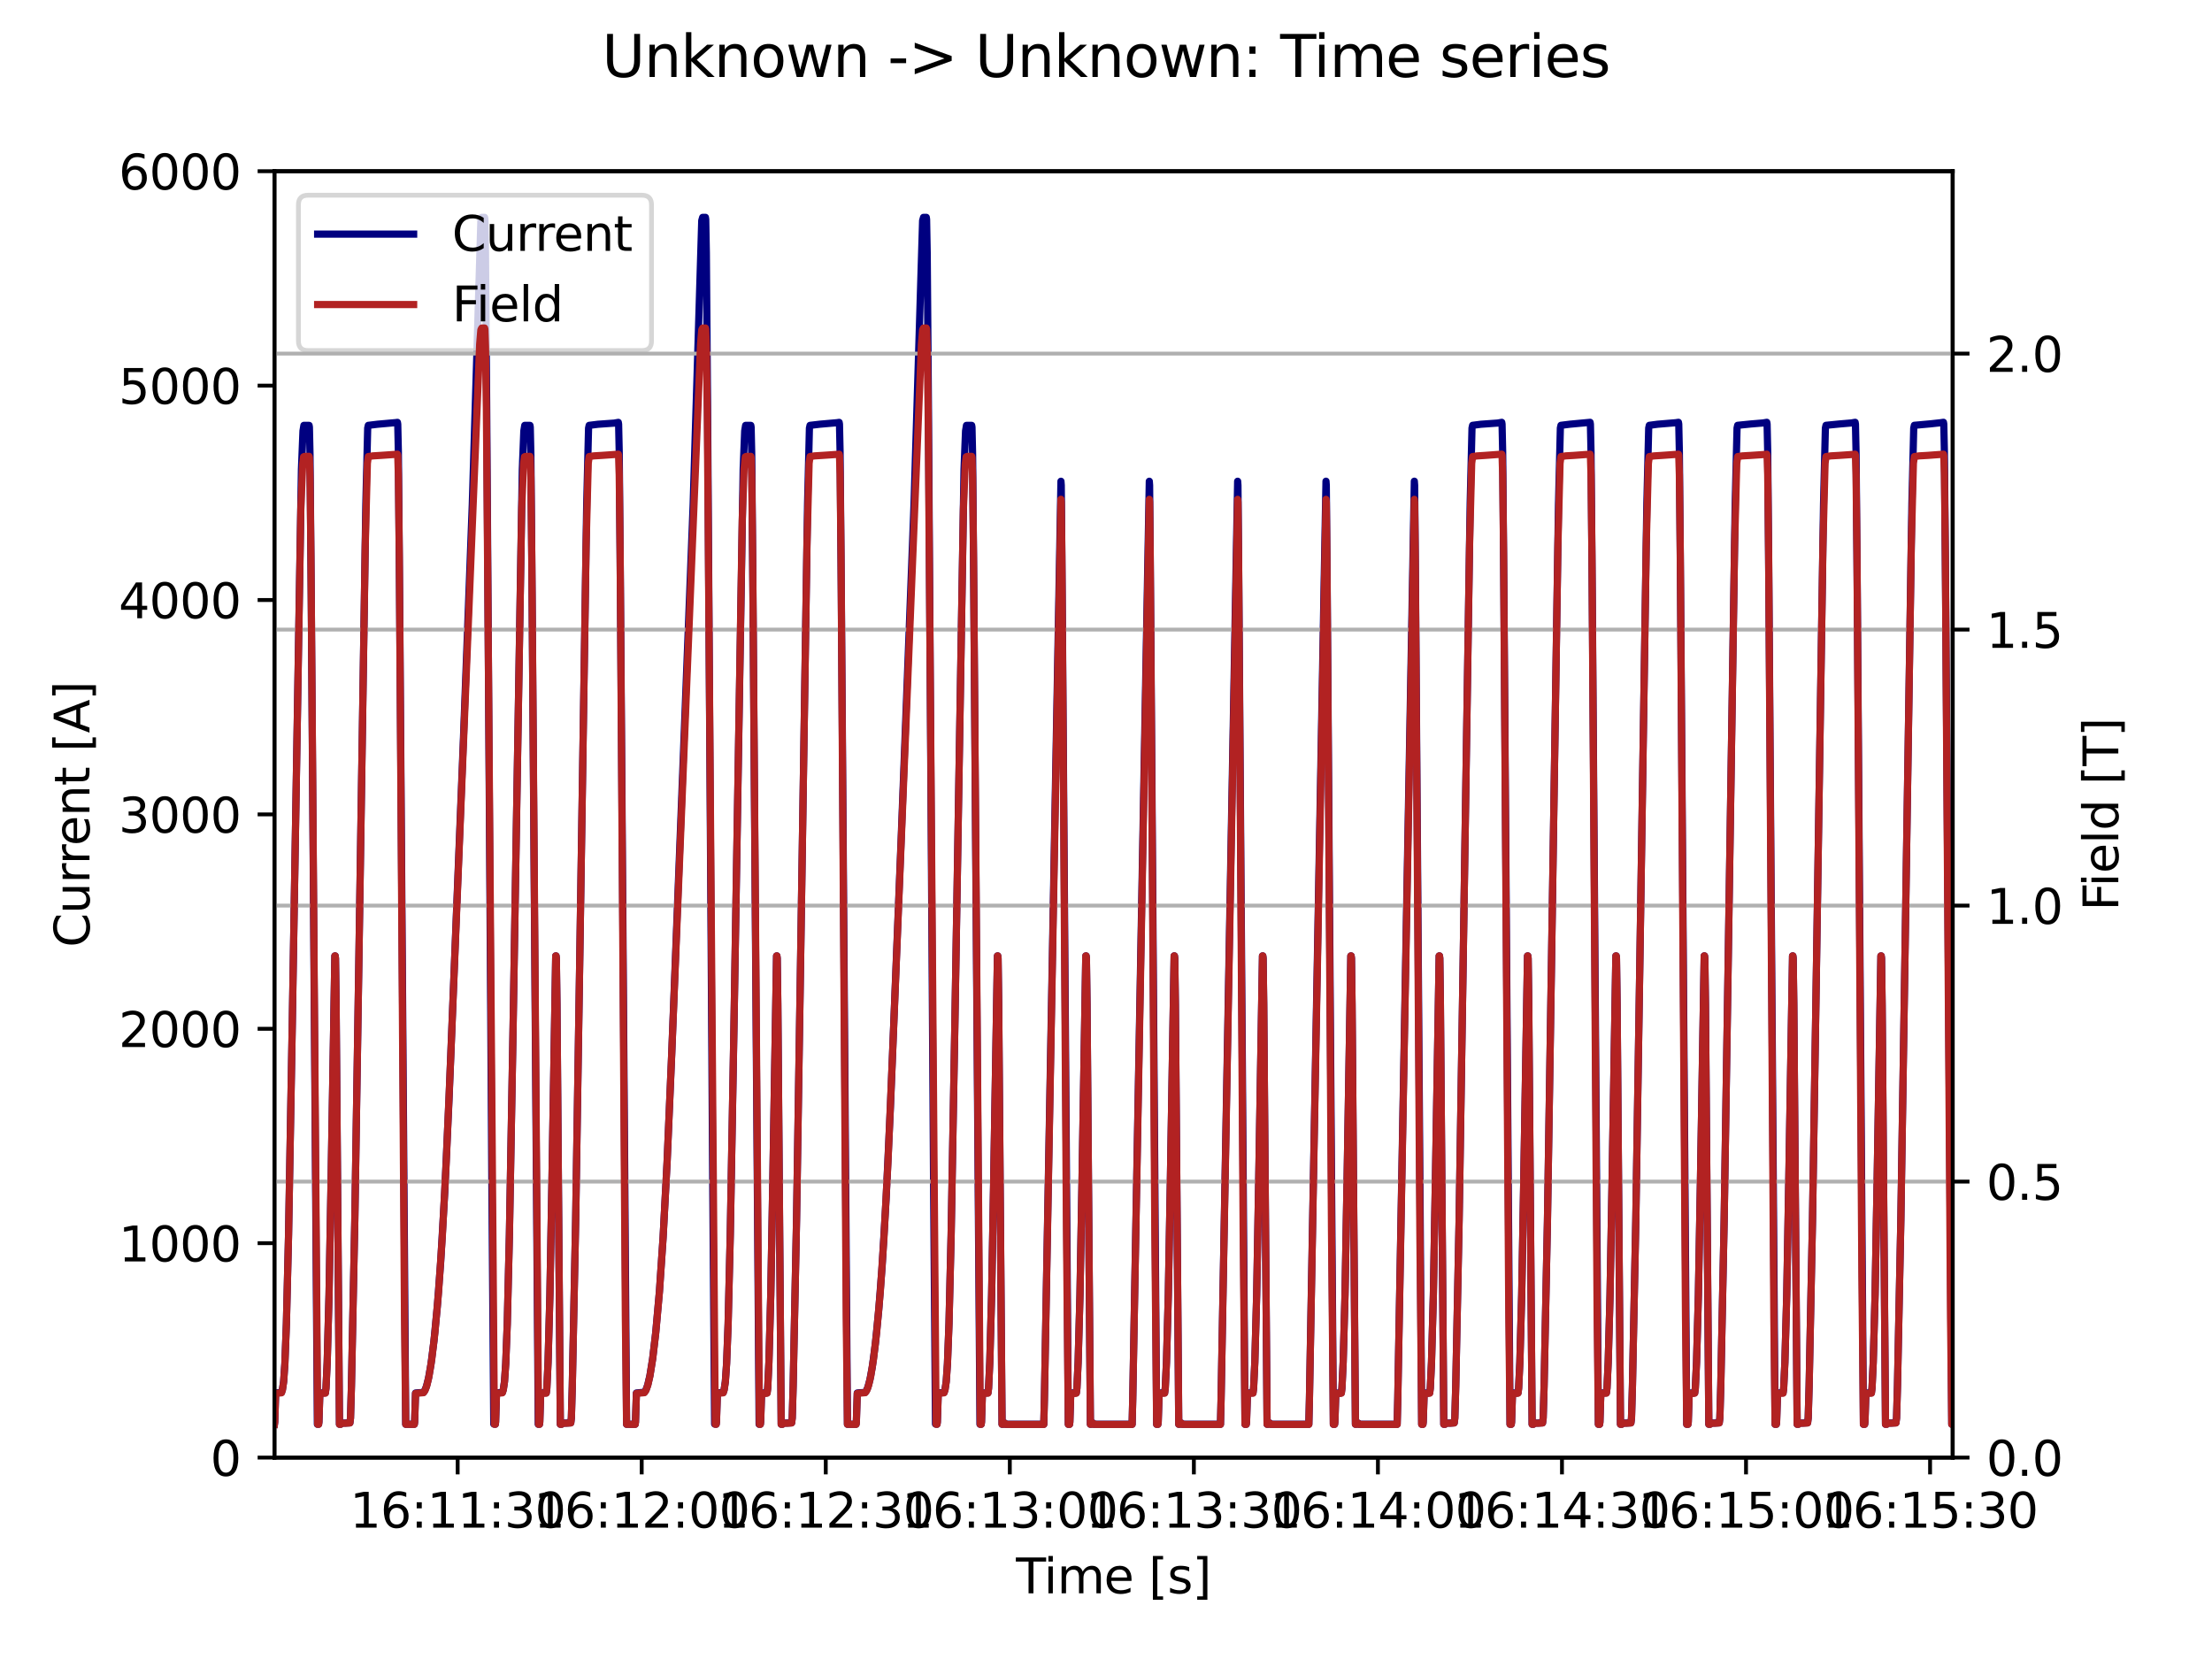 <?xml version="1.0" encoding="utf-8" standalone="no"?>
<!DOCTYPE svg PUBLIC "-//W3C//DTD SVG 1.1//EN"
  "http://www.w3.org/Graphics/SVG/1.1/DTD/svg11.dtd">
<svg xmlns:xlink="http://www.w3.org/1999/xlink" width="460.8pt" height="345.6pt" viewBox="0 0 460.8 345.6" xmlns="http://www.w3.org/2000/svg" version="1.1">
 <defs>
  <style type="text/css">*{stroke-linejoin: round; stroke-linecap: butt}</style>
 </defs>
 <g id="figure_1">
  <g id="patch_1">
   <path d="M 0 345.6 
L 460.8 345.6 
L 460.8 0 
L 0 0 
z
" style="fill: #ffffff"/>
  </g>
  <g id="axes_1">
   <g id="patch_2">
    <path d="M 57.17 303.64 
L 406.78 303.64 
L 406.78 35.669 
L 57.17 35.669 
z
" style="fill: #ffffff"/>
   </g>
   <g id="matplotlib.axis_1">
    <g id="xtick_1">
     <g id="line2d_1">
      <defs>
       <path id="mff65aa4fd1" d="M 0 0 
L 0 3.5 
" style="stroke: #000000; stroke-width: 0.8"/>
      </defs>
      <g>
       <use xlink:href="#mff65aa4fd1" x="95.339" y="303.64" style="stroke: #000000; stroke-width: 0.8"/>
      </g>
     </g>
     <g id="text_1">
      <!-- 16:11:30 -->
      <g transform="translate(72.883 318.238) scale(0.1 -0.1)">
       <defs>
        <path id="DejaVuSans-31" d="M 794 531 
L 1825 531 
L 1825 4091 
L 703 3866 
L 703 4441 
L 1819 4666 
L 2450 4666 
L 2450 531 
L 3481 531 
L 3481 0 
L 794 0 
L 794 531 
z
" transform="scale(0.016)"/>
        <path id="DejaVuSans-36" d="M 2113 2584 
Q 1688 2584 1439 2293 
Q 1191 2003 1191 1497 
Q 1191 994 1439 701 
Q 1688 409 2113 409 
Q 2538 409 2786 701 
Q 3034 994 3034 1497 
Q 3034 2003 2786 2293 
Q 2538 2584 2113 2584 
z
M 3366 4563 
L 3366 3988 
Q 3128 4100 2886 4159 
Q 2644 4219 2406 4219 
Q 1781 4219 1451 3797 
Q 1122 3375 1075 2522 
Q 1259 2794 1537 2939 
Q 1816 3084 2150 3084 
Q 2853 3084 3261 2657 
Q 3669 2231 3669 1497 
Q 3669 778 3244 343 
Q 2819 -91 2113 -91 
Q 1303 -91 875 529 
Q 447 1150 447 2328 
Q 447 3434 972 4092 
Q 1497 4750 2381 4750 
Q 2619 4750 2861 4703 
Q 3103 4656 3366 4563 
z
" transform="scale(0.016)"/>
        <path id="DejaVuSans-3a" d="M 750 794 
L 1409 794 
L 1409 0 
L 750 0 
L 750 794 
z
M 750 3309 
L 1409 3309 
L 1409 2516 
L 750 2516 
L 750 3309 
z
" transform="scale(0.016)"/>
        <path id="DejaVuSans-33" d="M 2597 2516 
Q 3050 2419 3304 2112 
Q 3559 1806 3559 1356 
Q 3559 666 3084 287 
Q 2609 -91 1734 -91 
Q 1441 -91 1130 -33 
Q 819 25 488 141 
L 488 750 
Q 750 597 1062 519 
Q 1375 441 1716 441 
Q 2309 441 2620 675 
Q 2931 909 2931 1356 
Q 2931 1769 2642 2001 
Q 2353 2234 1838 2234 
L 1294 2234 
L 1294 2753 
L 1863 2753 
Q 2328 2753 2575 2939 
Q 2822 3125 2822 3475 
Q 2822 3834 2567 4026 
Q 2313 4219 1838 4219 
Q 1578 4219 1281 4162 
Q 984 4106 628 3988 
L 628 4550 
Q 988 4650 1302 4700 
Q 1616 4750 1894 4750 
Q 2613 4750 3031 4423 
Q 3450 4097 3450 3541 
Q 3450 3153 3228 2886 
Q 3006 2619 2597 2516 
z
" transform="scale(0.016)"/>
        <path id="DejaVuSans-30" d="M 2034 4250 
Q 1547 4250 1301 3770 
Q 1056 3291 1056 2328 
Q 1056 1369 1301 889 
Q 1547 409 2034 409 
Q 2525 409 2770 889 
Q 3016 1369 3016 2328 
Q 3016 3291 2770 3770 
Q 2525 4250 2034 4250 
z
M 2034 4750 
Q 2819 4750 3233 4129 
Q 3647 3509 3647 2328 
Q 3647 1150 3233 529 
Q 2819 -91 2034 -91 
Q 1250 -91 836 529 
Q 422 1150 422 2328 
Q 422 3509 836 4129 
Q 1250 4750 2034 4750 
z
" transform="scale(0.016)"/>
       </defs>
       <use xlink:href="#DejaVuSans-31"/>
       <use xlink:href="#DejaVuSans-36" x="63.623"/>
       <use xlink:href="#DejaVuSans-3a" x="127.246"/>
       <use xlink:href="#DejaVuSans-31" x="160.938"/>
       <use xlink:href="#DejaVuSans-31" x="224.561"/>
       <use xlink:href="#DejaVuSans-3a" x="288.184"/>
       <use xlink:href="#DejaVuSans-33" x="321.875"/>
       <use xlink:href="#DejaVuSans-30" x="385.498"/>
      </g>
     </g>
    </g>
    <g id="xtick_2">
     <g id="line2d_2">
      <g>
       <use xlink:href="#mff65aa4fd1" x="133.68" y="303.64" style="stroke: #000000; stroke-width: 0.8"/>
      </g>
     </g>
     <g id="text_2">
      <!-- 16:12:00 -->
      <g transform="translate(111.224 318.238) scale(0.1 -0.1)">
       <defs>
        <path id="DejaVuSans-32" d="M 1228 531 
L 3431 531 
L 3431 0 
L 469 0 
L 469 531 
Q 828 903 1448 1529 
Q 2069 2156 2228 2338 
Q 2531 2678 2651 2914 
Q 2772 3150 2772 3378 
Q 2772 3750 2511 3984 
Q 2250 4219 1831 4219 
Q 1534 4219 1204 4116 
Q 875 4013 500 3803 
L 500 4441 
Q 881 4594 1212 4672 
Q 1544 4750 1819 4750 
Q 2544 4750 2975 4387 
Q 3406 4025 3406 3419 
Q 3406 3131 3298 2873 
Q 3191 2616 2906 2266 
Q 2828 2175 2409 1742 
Q 1991 1309 1228 531 
z
" transform="scale(0.016)"/>
       </defs>
       <use xlink:href="#DejaVuSans-31"/>
       <use xlink:href="#DejaVuSans-36" x="63.623"/>
       <use xlink:href="#DejaVuSans-3a" x="127.246"/>
       <use xlink:href="#DejaVuSans-31" x="160.938"/>
       <use xlink:href="#DejaVuSans-32" x="224.561"/>
       <use xlink:href="#DejaVuSans-3a" x="288.184"/>
       <use xlink:href="#DejaVuSans-30" x="321.875"/>
       <use xlink:href="#DejaVuSans-30" x="385.498"/>
      </g>
     </g>
    </g>
    <g id="xtick_3">
     <g id="line2d_3">
      <g>
       <use xlink:href="#mff65aa4fd1" x="172.022" y="303.64" style="stroke: #000000; stroke-width: 0.8"/>
      </g>
     </g>
     <g id="text_3">
      <!-- 16:12:30 -->
      <g transform="translate(149.566 318.238) scale(0.1 -0.1)">
       <use xlink:href="#DejaVuSans-31"/>
       <use xlink:href="#DejaVuSans-36" x="63.623"/>
       <use xlink:href="#DejaVuSans-3a" x="127.246"/>
       <use xlink:href="#DejaVuSans-31" x="160.938"/>
       <use xlink:href="#DejaVuSans-32" x="224.561"/>
       <use xlink:href="#DejaVuSans-3a" x="288.184"/>
       <use xlink:href="#DejaVuSans-33" x="321.875"/>
       <use xlink:href="#DejaVuSans-30" x="385.498"/>
      </g>
     </g>
    </g>
    <g id="xtick_4">
     <g id="line2d_4">
      <g>
       <use xlink:href="#mff65aa4fd1" x="210.363" y="303.64" style="stroke: #000000; stroke-width: 0.8"/>
      </g>
     </g>
     <g id="text_4">
      <!-- 16:13:00 -->
      <g transform="translate(187.907 318.238) scale(0.1 -0.1)">
       <use xlink:href="#DejaVuSans-31"/>
       <use xlink:href="#DejaVuSans-36" x="63.623"/>
       <use xlink:href="#DejaVuSans-3a" x="127.246"/>
       <use xlink:href="#DejaVuSans-31" x="160.938"/>
       <use xlink:href="#DejaVuSans-33" x="224.561"/>
       <use xlink:href="#DejaVuSans-3a" x="288.184"/>
       <use xlink:href="#DejaVuSans-30" x="321.875"/>
       <use xlink:href="#DejaVuSans-30" x="385.498"/>
      </g>
     </g>
    </g>
    <g id="xtick_5">
     <g id="line2d_5">
      <g>
       <use xlink:href="#mff65aa4fd1" x="248.705" y="303.64" style="stroke: #000000; stroke-width: 0.8"/>
      </g>
     </g>
     <g id="text_5">
      <!-- 16:13:30 -->
      <g transform="translate(226.248 318.238) scale(0.1 -0.1)">
       <use xlink:href="#DejaVuSans-31"/>
       <use xlink:href="#DejaVuSans-36" x="63.623"/>
       <use xlink:href="#DejaVuSans-3a" x="127.246"/>
       <use xlink:href="#DejaVuSans-31" x="160.938"/>
       <use xlink:href="#DejaVuSans-33" x="224.561"/>
       <use xlink:href="#DejaVuSans-3a" x="288.184"/>
       <use xlink:href="#DejaVuSans-33" x="321.875"/>
       <use xlink:href="#DejaVuSans-30" x="385.498"/>
      </g>
     </g>
    </g>
    <g id="xtick_6">
     <g id="line2d_6">
      <g>
       <use xlink:href="#mff65aa4fd1" x="287.046" y="303.64" style="stroke: #000000; stroke-width: 0.8"/>
      </g>
     </g>
     <g id="text_6">
      <!-- 16:14:00 -->
      <g transform="translate(264.59 318.238) scale(0.1 -0.1)">
       <defs>
        <path id="DejaVuSans-34" d="M 2419 4116 
L 825 1625 
L 2419 1625 
L 2419 4116 
z
M 2253 4666 
L 3047 4666 
L 3047 1625 
L 3713 1625 
L 3713 1100 
L 3047 1100 
L 3047 0 
L 2419 0 
L 2419 1100 
L 313 1100 
L 313 1709 
L 2253 4666 
z
" transform="scale(0.016)"/>
       </defs>
       <use xlink:href="#DejaVuSans-31"/>
       <use xlink:href="#DejaVuSans-36" x="63.623"/>
       <use xlink:href="#DejaVuSans-3a" x="127.246"/>
       <use xlink:href="#DejaVuSans-31" x="160.938"/>
       <use xlink:href="#DejaVuSans-34" x="224.561"/>
       <use xlink:href="#DejaVuSans-3a" x="288.184"/>
       <use xlink:href="#DejaVuSans-30" x="321.875"/>
       <use xlink:href="#DejaVuSans-30" x="385.498"/>
      </g>
     </g>
    </g>
    <g id="xtick_7">
     <g id="line2d_7">
      <g>
       <use xlink:href="#mff65aa4fd1" x="325.388" y="303.64" style="stroke: #000000; stroke-width: 0.8"/>
      </g>
     </g>
     <g id="text_7">
      <!-- 16:14:30 -->
      <g transform="translate(302.931 318.238) scale(0.1 -0.1)">
       <use xlink:href="#DejaVuSans-31"/>
       <use xlink:href="#DejaVuSans-36" x="63.623"/>
       <use xlink:href="#DejaVuSans-3a" x="127.246"/>
       <use xlink:href="#DejaVuSans-31" x="160.938"/>
       <use xlink:href="#DejaVuSans-34" x="224.561"/>
       <use xlink:href="#DejaVuSans-3a" x="288.184"/>
       <use xlink:href="#DejaVuSans-33" x="321.875"/>
       <use xlink:href="#DejaVuSans-30" x="385.498"/>
      </g>
     </g>
    </g>
    <g id="xtick_8">
     <g id="line2d_8">
      <g>
       <use xlink:href="#mff65aa4fd1" x="363.729" y="303.64" style="stroke: #000000; stroke-width: 0.8"/>
      </g>
     </g>
     <g id="text_8">
      <!-- 16:15:00 -->
      <g transform="translate(341.273 318.238) scale(0.1 -0.1)">
       <defs>
        <path id="DejaVuSans-35" d="M 691 4666 
L 3169 4666 
L 3169 4134 
L 1269 4134 
L 1269 2991 
Q 1406 3038 1543 3061 
Q 1681 3084 1819 3084 
Q 2600 3084 3056 2656 
Q 3513 2228 3513 1497 
Q 3513 744 3044 326 
Q 2575 -91 1722 -91 
Q 1428 -91 1123 -41 
Q 819 9 494 109 
L 494 744 
Q 775 591 1075 516 
Q 1375 441 1709 441 
Q 2250 441 2565 725 
Q 2881 1009 2881 1497 
Q 2881 1984 2565 2268 
Q 2250 2553 1709 2553 
Q 1456 2553 1204 2497 
Q 953 2441 691 2322 
L 691 4666 
z
" transform="scale(0.016)"/>
       </defs>
       <use xlink:href="#DejaVuSans-31"/>
       <use xlink:href="#DejaVuSans-36" x="63.623"/>
       <use xlink:href="#DejaVuSans-3a" x="127.246"/>
       <use xlink:href="#DejaVuSans-31" x="160.938"/>
       <use xlink:href="#DejaVuSans-35" x="224.561"/>
       <use xlink:href="#DejaVuSans-3a" x="288.184"/>
       <use xlink:href="#DejaVuSans-30" x="321.875"/>
       <use xlink:href="#DejaVuSans-30" x="385.498"/>
      </g>
     </g>
    </g>
    <g id="xtick_9">
     <g id="line2d_9">
      <g>
       <use xlink:href="#mff65aa4fd1" x="402.07" y="303.64" style="stroke: #000000; stroke-width: 0.8"/>
      </g>
     </g>
     <g id="text_9">
      <!-- 16:15:30 -->
      <g transform="translate(379.614 318.238) scale(0.1 -0.1)">
       <use xlink:href="#DejaVuSans-31"/>
       <use xlink:href="#DejaVuSans-36" x="63.623"/>
       <use xlink:href="#DejaVuSans-3a" x="127.246"/>
       <use xlink:href="#DejaVuSans-31" x="160.938"/>
       <use xlink:href="#DejaVuSans-35" x="224.561"/>
       <use xlink:href="#DejaVuSans-3a" x="288.184"/>
       <use xlink:href="#DejaVuSans-33" x="321.875"/>
       <use xlink:href="#DejaVuSans-30" x="385.498"/>
      </g>
     </g>
    </g>
    <g id="text_10">
     <!-- Time [s] -->
     <g transform="translate(211.646 331.917) scale(0.1 -0.1)">
      <defs>
       <path id="DejaVuSans-54" d="M -19 4666 
L 3928 4666 
L 3928 4134 
L 2272 4134 
L 2272 0 
L 1638 0 
L 1638 4134 
L -19 4134 
L -19 4666 
z
" transform="scale(0.016)"/>
       <path id="DejaVuSans-69" d="M 603 3500 
L 1178 3500 
L 1178 0 
L 603 0 
L 603 3500 
z
M 603 4863 
L 1178 4863 
L 1178 4134 
L 603 4134 
L 603 4863 
z
" transform="scale(0.016)"/>
       <path id="DejaVuSans-6d" d="M 3328 2828 
Q 3544 3216 3844 3400 
Q 4144 3584 4550 3584 
Q 5097 3584 5394 3201 
Q 5691 2819 5691 2113 
L 5691 0 
L 5113 0 
L 5113 2094 
Q 5113 2597 4934 2840 
Q 4756 3084 4391 3084 
Q 3944 3084 3684 2787 
Q 3425 2491 3425 1978 
L 3425 0 
L 2847 0 
L 2847 2094 
Q 2847 2600 2669 2842 
Q 2491 3084 2119 3084 
Q 1678 3084 1418 2786 
Q 1159 2488 1159 1978 
L 1159 0 
L 581 0 
L 581 3500 
L 1159 3500 
L 1159 2956 
Q 1356 3278 1631 3431 
Q 1906 3584 2284 3584 
Q 2666 3584 2933 3390 
Q 3200 3197 3328 2828 
z
" transform="scale(0.016)"/>
       <path id="DejaVuSans-65" d="M 3597 1894 
L 3597 1613 
L 953 1613 
Q 991 1019 1311 708 
Q 1631 397 2203 397 
Q 2534 397 2845 478 
Q 3156 559 3463 722 
L 3463 178 
Q 3153 47 2828 -22 
Q 2503 -91 2169 -91 
Q 1331 -91 842 396 
Q 353 884 353 1716 
Q 353 2575 817 3079 
Q 1281 3584 2069 3584 
Q 2775 3584 3186 3129 
Q 3597 2675 3597 1894 
z
M 3022 2063 
Q 3016 2534 2758 2815 
Q 2500 3097 2075 3097 
Q 1594 3097 1305 2825 
Q 1016 2553 972 2059 
L 3022 2063 
z
" transform="scale(0.016)"/>
       <path id="DejaVuSans-20" transform="scale(0.016)"/>
       <path id="DejaVuSans-5b" d="M 550 4863 
L 1875 4863 
L 1875 4416 
L 1125 4416 
L 1125 -397 
L 1875 -397 
L 1875 -844 
L 550 -844 
L 550 4863 
z
" transform="scale(0.016)"/>
       <path id="DejaVuSans-73" d="M 2834 3397 
L 2834 2853 
Q 2591 2978 2328 3040 
Q 2066 3103 1784 3103 
Q 1356 3103 1142 2972 
Q 928 2841 928 2578 
Q 928 2378 1081 2264 
Q 1234 2150 1697 2047 
L 1894 2003 
Q 2506 1872 2764 1633 
Q 3022 1394 3022 966 
Q 3022 478 2636 193 
Q 2250 -91 1575 -91 
Q 1294 -91 989 -36 
Q 684 19 347 128 
L 347 722 
Q 666 556 975 473 
Q 1284 391 1588 391 
Q 1994 391 2212 530 
Q 2431 669 2431 922 
Q 2431 1156 2273 1281 
Q 2116 1406 1581 1522 
L 1381 1569 
Q 847 1681 609 1914 
Q 372 2147 372 2553 
Q 372 3047 722 3315 
Q 1072 3584 1716 3584 
Q 2034 3584 2315 3537 
Q 2597 3491 2834 3397 
z
" transform="scale(0.016)"/>
       <path id="DejaVuSans-5d" d="M 1947 4863 
L 1947 -844 
L 622 -844 
L 622 -397 
L 1369 -397 
L 1369 4416 
L 622 4416 
L 622 4863 
L 1947 4863 
z
" transform="scale(0.016)"/>
      </defs>
      <use xlink:href="#DejaVuSans-54"/>
      <use xlink:href="#DejaVuSans-69" x="57.959"/>
      <use xlink:href="#DejaVuSans-6d" x="85.742"/>
      <use xlink:href="#DejaVuSans-65" x="183.154"/>
      <use xlink:href="#DejaVuSans-20" x="244.678"/>
      <use xlink:href="#DejaVuSans-5b" x="276.465"/>
      <use xlink:href="#DejaVuSans-73" x="315.479"/>
      <use xlink:href="#DejaVuSans-5d" x="367.578"/>
     </g>
    </g>
   </g>
   <g id="matplotlib.axis_2">
    <g id="ytick_1">
     <g id="line2d_10">
      <defs>
       <path id="m5e24694def" d="M 0 0 
L -3.5 0 
" style="stroke: #000000; stroke-width: 0.8"/>
      </defs>
      <g>
       <use xlink:href="#m5e24694def" x="57.17" y="303.64" style="stroke: #000000; stroke-width: 0.8"/>
      </g>
     </g>
     <g id="text_11">
      <!-- 0 -->
      <g transform="translate(43.807 307.439) scale(0.1 -0.1)">
       <use xlink:href="#DejaVuSans-30"/>
      </g>
     </g>
    </g>
    <g id="ytick_2">
     <g id="line2d_11">
      <g>
       <use xlink:href="#m5e24694def" x="57.17" y="258.978" style="stroke: #000000; stroke-width: 0.8"/>
      </g>
     </g>
     <g id="text_12">
      <!-- 1000 -->
      <g transform="translate(24.72 262.777) scale(0.1 -0.1)">
       <use xlink:href="#DejaVuSans-31"/>
       <use xlink:href="#DejaVuSans-30" x="63.623"/>
       <use xlink:href="#DejaVuSans-30" x="127.246"/>
       <use xlink:href="#DejaVuSans-30" x="190.869"/>
      </g>
     </g>
    </g>
    <g id="ytick_3">
     <g id="line2d_12">
      <g>
       <use xlink:href="#m5e24694def" x="57.17" y="214.316" style="stroke: #000000; stroke-width: 0.8"/>
      </g>
     </g>
     <g id="text_13">
      <!-- 2000 -->
      <g transform="translate(24.72 218.116) scale(0.1 -0.1)">
       <use xlink:href="#DejaVuSans-32"/>
       <use xlink:href="#DejaVuSans-30" x="63.623"/>
       <use xlink:href="#DejaVuSans-30" x="127.246"/>
       <use xlink:href="#DejaVuSans-30" x="190.869"/>
      </g>
     </g>
    </g>
    <g id="ytick_4">
     <g id="line2d_13">
      <g>
       <use xlink:href="#m5e24694def" x="57.17" y="169.654" style="stroke: #000000; stroke-width: 0.8"/>
      </g>
     </g>
     <g id="text_14">
      <!-- 3000 -->
      <g transform="translate(24.72 173.454) scale(0.1 -0.1)">
       <use xlink:href="#DejaVuSans-33"/>
       <use xlink:href="#DejaVuSans-30" x="63.623"/>
       <use xlink:href="#DejaVuSans-30" x="127.246"/>
       <use xlink:href="#DejaVuSans-30" x="190.869"/>
      </g>
     </g>
    </g>
    <g id="ytick_5">
     <g id="line2d_14">
      <g>
       <use xlink:href="#m5e24694def" x="57.17" y="124.993" style="stroke: #000000; stroke-width: 0.8"/>
      </g>
     </g>
     <g id="text_15">
      <!-- 4000 -->
      <g transform="translate(24.72 128.792) scale(0.1 -0.1)">
       <use xlink:href="#DejaVuSans-34"/>
       <use xlink:href="#DejaVuSans-30" x="63.623"/>
       <use xlink:href="#DejaVuSans-30" x="127.246"/>
       <use xlink:href="#DejaVuSans-30" x="190.869"/>
      </g>
     </g>
    </g>
    <g id="ytick_6">
     <g id="line2d_15">
      <g>
       <use xlink:href="#m5e24694def" x="57.17" y="80.331" style="stroke: #000000; stroke-width: 0.8"/>
      </g>
     </g>
     <g id="text_16">
      <!-- 5000 -->
      <g transform="translate(24.72 84.13) scale(0.1 -0.1)">
       <use xlink:href="#DejaVuSans-35"/>
       <use xlink:href="#DejaVuSans-30" x="63.623"/>
       <use xlink:href="#DejaVuSans-30" x="127.246"/>
       <use xlink:href="#DejaVuSans-30" x="190.869"/>
      </g>
     </g>
    </g>
    <g id="ytick_7">
     <g id="line2d_16">
      <g>
       <use xlink:href="#m5e24694def" x="57.17" y="35.669" style="stroke: #000000; stroke-width: 0.8"/>
      </g>
     </g>
     <g id="text_17">
      <!-- 6000 -->
      <g transform="translate(24.72 39.468) scale(0.1 -0.1)">
       <use xlink:href="#DejaVuSans-36"/>
       <use xlink:href="#DejaVuSans-30" x="63.623"/>
       <use xlink:href="#DejaVuSans-30" x="127.246"/>
       <use xlink:href="#DejaVuSans-30" x="190.869"/>
      </g>
     </g>
    </g>
    <g id="text_18">
     <!-- Current [A] -->
     <g transform="translate(18.64 197.342) rotate(-90) scale(0.1 -0.1)">
      <defs>
       <path id="DejaVuSans-43" d="M 4122 4306 
L 4122 3641 
Q 3803 3938 3442 4084 
Q 3081 4231 2675 4231 
Q 1875 4231 1450 3742 
Q 1025 3253 1025 2328 
Q 1025 1406 1450 917 
Q 1875 428 2675 428 
Q 3081 428 3442 575 
Q 3803 722 4122 1019 
L 4122 359 
Q 3791 134 3420 21 
Q 3050 -91 2638 -91 
Q 1578 -91 968 557 
Q 359 1206 359 2328 
Q 359 3453 968 4101 
Q 1578 4750 2638 4750 
Q 3056 4750 3426 4639 
Q 3797 4528 4122 4306 
z
" transform="scale(0.016)"/>
       <path id="DejaVuSans-75" d="M 544 1381 
L 544 3500 
L 1119 3500 
L 1119 1403 
Q 1119 906 1312 657 
Q 1506 409 1894 409 
Q 2359 409 2629 706 
Q 2900 1003 2900 1516 
L 2900 3500 
L 3475 3500 
L 3475 0 
L 2900 0 
L 2900 538 
Q 2691 219 2414 64 
Q 2138 -91 1772 -91 
Q 1169 -91 856 284 
Q 544 659 544 1381 
z
M 1991 3584 
L 1991 3584 
z
" transform="scale(0.016)"/>
       <path id="DejaVuSans-72" d="M 2631 2963 
Q 2534 3019 2420 3045 
Q 2306 3072 2169 3072 
Q 1681 3072 1420 2755 
Q 1159 2438 1159 1844 
L 1159 0 
L 581 0 
L 581 3500 
L 1159 3500 
L 1159 2956 
Q 1341 3275 1631 3429 
Q 1922 3584 2338 3584 
Q 2397 3584 2469 3576 
Q 2541 3569 2628 3553 
L 2631 2963 
z
" transform="scale(0.016)"/>
       <path id="DejaVuSans-6e" d="M 3513 2113 
L 3513 0 
L 2938 0 
L 2938 2094 
Q 2938 2591 2744 2837 
Q 2550 3084 2163 3084 
Q 1697 3084 1428 2787 
Q 1159 2491 1159 1978 
L 1159 0 
L 581 0 
L 581 3500 
L 1159 3500 
L 1159 2956 
Q 1366 3272 1645 3428 
Q 1925 3584 2291 3584 
Q 2894 3584 3203 3211 
Q 3513 2838 3513 2113 
z
" transform="scale(0.016)"/>
       <path id="DejaVuSans-74" d="M 1172 4494 
L 1172 3500 
L 2356 3500 
L 2356 3053 
L 1172 3053 
L 1172 1153 
Q 1172 725 1289 603 
Q 1406 481 1766 481 
L 2356 481 
L 2356 0 
L 1766 0 
Q 1100 0 847 248 
Q 594 497 594 1153 
L 594 3053 
L 172 3053 
L 172 3500 
L 594 3500 
L 594 4494 
L 1172 4494 
z
" transform="scale(0.016)"/>
       <path id="DejaVuSans-41" d="M 2188 4044 
L 1331 1722 
L 3047 1722 
L 2188 4044 
z
M 1831 4666 
L 2547 4666 
L 4325 0 
L 3669 0 
L 3244 1197 
L 1141 1197 
L 716 0 
L 50 0 
L 1831 4666 
z
" transform="scale(0.016)"/>
      </defs>
      <use xlink:href="#DejaVuSans-43"/>
      <use xlink:href="#DejaVuSans-75" x="69.824"/>
      <use xlink:href="#DejaVuSans-72" x="133.203"/>
      <use xlink:href="#DejaVuSans-72" x="172.566"/>
      <use xlink:href="#DejaVuSans-65" x="211.43"/>
      <use xlink:href="#DejaVuSans-6e" x="272.953"/>
      <use xlink:href="#DejaVuSans-74" x="336.332"/>
      <use xlink:href="#DejaVuSans-20" x="375.541"/>
      <use xlink:href="#DejaVuSans-5b" x="407.328"/>
      <use xlink:href="#DejaVuSans-41" x="446.342"/>
      <use xlink:href="#DejaVuSans-5d" x="514.75"/>
     </g>
    </g>
   </g>
   <g id="line2d_17">
    <path d="M 57.17 296.685 
L 57.234 296.219 
L 57.426 290.189 
L 57.873 290.136 
L 58.64 290.063 
L 58.831 289.478 
L 59.087 287.769 
L 59.343 284.046 
L 59.662 275.717 
L 60.11 257.2 
L 60.876 213.945 
L 62.793 97.823 
L 63.113 89.776 
L 63.305 88.612 
L 64.391 88.613 
L 64.455 89.003 
L 64.583 94.787 
L 64.838 124.275 
L 66.116 296.688 
L 66.372 296.685 
L 66.436 296.217 
L 66.628 290.19 
L 67.778 290.145 
L 67.906 289.168 
L 68.161 283.726 
L 68.545 269.737 
L 68.992 244.943 
L 69.759 199.138 
L 69.823 199.137 
L 69.887 199.641 
L 70.014 209.196 
L 70.717 296.688 
L 70.973 296.683 
L 71.165 296.459 
L 71.931 296.446 
L 72.89 296.39 
L 73.018 295.372 
L 73.21 288.697 
L 73.912 254.207 
L 74.743 201.092 
L 76.213 104.919 
L 76.596 89.185 
L 76.724 88.61 
L 78.641 88.376 
L 82.411 88.039 
L 82.795 87.987 
L 82.859 88.375 
L 82.987 94.169 
L 83.242 123.686 
L 84.52 296.695 
L 86.309 296.685 
L 86.373 296.216 
L 86.565 290.19 
L 87.076 290.135 
L 88.163 290.082 
L 88.418 289.798 
L 88.802 288.917 
L 89.249 287.198 
L 89.76 284.325 
L 90.399 279.369 
L 91.102 272.165 
L 91.805 262.849 
L 92.636 248.564 
L 93.53 229.206 
L 96.534 154.146 
L 98.387 105.059 
L 99.346 73.504 
L 100.176 45.944 
L 100.368 45.28 
L 100.943 45.28 
L 101.007 45.707 
L 101.135 52.618 
L 101.39 84.859 
L 102.477 248.586 
L 102.86 296.643 
L 103.052 296.683 
L 103.18 296.682 
L 103.244 296.218 
L 103.435 290.188 
L 103.947 290.132 
L 104.649 290.062 
L 104.841 289.476 
L 105.097 287.768 
L 105.352 284.046 
L 105.672 275.716 
L 106.119 257.201 
L 106.886 213.944 
L 108.803 97.823 
L 109.123 89.776 
L 109.314 88.612 
L 110.401 88.613 
L 110.465 89.003 
L 110.592 94.787 
L 110.848 124.275 
L 112.126 296.688 
L 112.382 296.685 
L 112.446 296.217 
L 112.637 290.192 
L 113.788 290.145 
L 113.915 289.169 
L 114.171 283.727 
L 114.554 269.738 
L 115.002 244.941 
L 115.768 199.134 
L 115.832 199.136 
L 115.896 199.642 
L 116.024 209.198 
L 116.727 296.69 
L 116.983 296.684 
L 117.174 296.46 
L 117.941 296.447 
L 118.9 296.39 
L 119.028 295.373 
L 119.219 288.695 
L 119.922 254.208 
L 120.753 201.091 
L 122.223 104.92 
L 122.606 89.186 
L 122.734 88.609 
L 124.587 88.379 
L 127.974 88.138 
L 128.805 87.986 
L 128.868 88.374 
L 128.996 94.168 
L 129.252 123.685 
L 130.53 296.697 
L 132.319 296.684 
L 132.383 296.217 
L 132.575 290.189 
L 133.086 290.134 
L 134.236 290.032 
L 134.556 289.562 
L 134.939 288.5 
L 135.387 286.569 
L 135.962 282.996 
L 136.601 277.584 
L 137.368 269.066 
L 138.134 257.774 
L 138.965 242.123 
L 139.924 219.724 
L 144.397 105.059 
L 145.355 73.504 
L 146.186 45.943 
L 146.378 45.28 
L 146.953 45.277 
L 147.017 45.707 
L 147.145 52.62 
L 147.4 84.858 
L 148.487 248.586 
L 148.87 296.642 
L 149.062 296.683 
L 149.189 296.684 
L 149.253 296.214 
L 149.445 290.192 
L 149.892 290.135 
L 150.659 290.062 
L 150.851 289.476 
L 151.107 287.767 
L 151.362 284.046 
L 151.682 275.717 
L 152.129 257.202 
L 152.896 213.944 
L 154.813 97.824 
L 155.132 89.776 
L 155.324 88.613 
L 156.41 88.614 
L 156.474 89.004 
L 156.602 94.786 
L 156.858 124.276 
L 158.136 296.689 
L 158.391 296.684 
L 158.455 296.214 
L 158.647 290.192 
L 159.797 290.145 
L 159.925 289.168 
L 160.181 283.727 
L 160.564 269.738 
L 161.011 244.942 
L 161.778 199.138 
L 161.842 199.137 
L 161.906 199.641 
L 162.034 209.196 
L 162.737 296.689 
L 162.992 296.684 
L 163.184 296.459 
L 163.951 296.445 
L 164.909 296.389 
L 165.037 295.371 
L 165.229 288.697 
L 165.932 254.208 
L 166.763 201.09 
L 168.232 104.919 
L 168.616 89.185 
L 168.744 88.61 
L 170.788 88.369 
L 174.303 88.062 
L 174.814 87.987 
L 174.878 88.376 
L 175.006 94.169 
L 175.262 123.687 
L 176.54 296.697 
L 178.329 296.685 
L 178.393 296.215 
L 178.585 290.19 
L 179.032 290.135 
L 180.182 290.08 
L 180.438 289.796 
L 180.757 289.1 
L 181.205 287.488 
L 181.716 284.737 
L 182.355 279.933 
L 183.058 272.896 
L 183.761 263.801 
L 184.591 249.79 
L 185.486 230.726 
L 187.723 174.938 
L 190.406 105.058 
L 191.365 73.505 
L 192.196 45.944 
L 192.387 45.281 
L 192.963 45.277 
L 193.026 45.705 
L 193.154 52.619 
L 193.41 84.859 
L 194.496 248.585 
L 194.88 296.642 
L 195.071 296.684 
L 195.199 296.684 
L 195.263 296.218 
L 195.455 290.189 
L 195.966 290.134 
L 196.669 290.062 
L 196.861 289.477 
L 197.116 287.768 
L 197.372 284.046 
L 197.691 275.716 
L 198.139 257.201 
L 198.906 213.944 
L 200.823 97.824 
L 201.142 89.775 
L 201.334 88.614 
L 202.42 88.613 
L 202.484 89.004 
L 202.612 94.785 
L 202.867 124.276 
L 204.146 296.689 
L 204.401 296.684 
L 204.465 296.215 
L 204.657 290.19 
L 205.807 290.144 
L 205.935 289.167 
L 206.19 283.726 
L 206.574 269.737 
L 207.021 244.943 
L 207.788 199.138 
L 207.852 199.136 
L 207.916 199.642 
L 208.044 209.195 
L 208.746 296.69 
L 209.002 296.685 
L 209.194 296.459 
L 209.322 296.448 
L 209.449 296.691 
L 211.239 296.694 
L 217.437 296.694 
L 217.565 291.499 
L 221.016 100.255 
L 221.08 101.095 
L 221.271 123.68 
L 222.549 296.697 
L 222.805 296.693 
L 222.869 296.217 
L 223.061 290.193 
L 224.211 290.143 
L 224.339 289.167 
L 224.594 283.726 
L 224.978 269.737 
L 225.425 244.942 
L 226.192 199.137 
L 226.256 199.136 
L 226.32 199.641 
L 226.447 209.196 
L 227.15 296.689 
L 227.406 296.684 
L 227.598 296.459 
L 227.725 296.449 
L 227.853 296.691 
L 229.834 296.694 
L 235.841 296.694 
L 235.969 291.486 
L 239.42 100.253 
L 239.484 101.097 
L 239.675 123.672 
L 240.953 296.7 
L 241.209 296.695 
L 241.273 296.219 
L 241.465 290.191 
L 242.615 290.146 
L 242.743 289.169 
L 242.998 283.725 
L 243.382 269.737 
L 243.829 244.942 
L 244.596 199.134 
L 244.66 199.136 
L 244.724 199.642 
L 244.851 209.198 
L 245.554 296.691 
L 245.81 296.685 
L 246.002 296.458 
L 246.129 296.449 
L 246.257 296.689 
L 247.216 296.695 
L 251.305 296.694 
L 254.245 296.694 
L 254.373 291.477 
L 257.824 100.252 
L 257.887 101.09 
L 258.079 123.672 
L 259.357 296.697 
L 259.613 296.693 
L 259.677 296.219 
L 259.868 290.19 
L 261.019 290.146 
L 261.146 289.169 
L 261.402 283.727 
L 261.785 269.737 
L 262.233 244.942 
L 263 199.137 
L 263.064 199.136 
L 263.127 199.642 
L 263.255 209.199 
L 263.958 296.689 
L 264.214 296.683 
L 264.405 296.459 
L 264.533 296.45 
L 264.661 296.691 
L 266.77 296.693 
L 272.649 296.694 
L 272.777 291.48 
L 276.227 100.245 
L 276.291 101.086 
L 276.483 123.672 
L 277.761 296.696 
L 278.017 296.693 
L 278.081 296.217 
L 278.272 290.194 
L 279.295 290.188 
L 279.423 290.145 
L 279.55 289.168 
L 279.806 283.727 
L 280.189 269.738 
L 280.637 244.941 
L 281.404 199.135 
L 281.467 199.136 
L 281.531 199.642 
L 281.659 209.199 
L 282.362 296.689 
L 282.618 296.684 
L 282.809 296.459 
L 282.937 296.45 
L 283.065 296.691 
L 284.151 296.695 
L 290.286 296.694 
L 291.053 296.694 
L 291.181 291.481 
L 294.631 100.245 
L 294.695 101.087 
L 294.887 123.672 
L 296.165 296.698 
L 296.421 296.693 
L 296.484 296.215 
L 296.676 290.192 
L 297.826 290.144 
L 297.954 289.167 
L 298.21 283.727 
L 298.593 269.737 
L 299.041 244.942 
L 299.807 199.137 
L 299.871 199.137 
L 299.935 199.641 
L 300.063 209.194 
L 300.766 296.689 
L 301.022 296.685 
L 301.213 296.458 
L 302.236 296.444 
L 302.939 296.391 
L 303.066 295.372 
L 303.258 288.697 
L 303.961 254.21 
L 304.792 201.089 
L 306.262 104.908 
L 306.645 89.173 
L 306.773 88.6 
L 308.498 88.379 
L 312.013 88.128 
L 312.843 87.978 
L 312.907 88.368 
L 313.035 94.161 
L 313.291 123.678 
L 314.569 296.697 
L 314.824 296.693 
L 314.888 296.217 
L 315.08 290.192 
L 316.23 290.144 
L 316.358 289.167 
L 316.614 283.726 
L 316.997 269.737 
L 317.444 244.942 
L 318.211 199.138 
L 318.275 199.137 
L 318.339 199.642 
L 318.467 209.195 
L 319.17 296.69 
L 319.425 296.685 
L 319.617 296.458 
L 320.384 296.445 
L 321.342 296.391 
L 321.47 295.371 
L 321.662 288.697 
L 322.365 254.21 
L 323.196 201.092 
L 324.665 104.91 
L 325.049 89.174 
L 325.177 88.6 
L 327.03 88.37 
L 331.247 87.977 
L 331.311 88.366 
L 331.439 94.158 
L 331.695 123.676 
L 332.973 296.696 
L 333.228 296.692 
L 333.292 296.218 
L 333.484 290.19 
L 334.634 290.145 
L 334.762 289.168 
L 335.018 283.725 
L 335.401 269.737 
L 335.848 244.943 
L 336.615 199.134 
L 336.679 199.135 
L 336.743 199.643 
L 336.871 209.197 
L 337.574 296.69 
L 337.829 296.685 
L 338.021 296.458 
L 338.852 296.447 
L 339.746 296.391 
L 339.874 295.373 
L 340.066 288.696 
L 340.769 254.208 
L 341.6 201.092 
L 343.069 104.914 
L 343.453 89.176 
L 343.581 88.603 
L 345.306 88.375 
L 349.076 88.061 
L 349.651 87.974 
L 349.715 88.362 
L 349.843 94.155 
L 350.099 123.673 
L 351.377 296.698 
L 351.632 296.694 
L 351.696 296.216 
L 351.888 290.193 
L 352.782 290.189 
L 353.038 290.146 
L 353.166 289.169 
L 353.421 283.726 
L 353.805 269.738 
L 354.252 244.942 
L 355.019 199.134 
L 355.083 199.136 
L 355.147 199.643 
L 355.275 209.198 
L 355.978 296.69 
L 356.233 296.684 
L 356.425 296.459 
L 357.192 296.447 
L 358.15 296.391 
L 358.278 295.373 
L 358.47 288.696 
L 359.173 254.208 
L 360.003 201.092 
L 361.473 104.914 
L 361.857 89.177 
L 361.984 88.6 
L 364.732 88.322 
L 367.288 88.109 
L 368.055 87.974 
L 368.119 88.361 
L 368.247 94.155 
L 368.502 123.674 
L 369.781 296.698 
L 370.036 296.692 
L 370.1 296.221 
L 370.292 290.191 
L 371.442 290.144 
L 371.57 289.168 
L 371.825 283.726 
L 372.209 269.737 
L 372.656 244.942 
L 373.423 199.138 
L 373.487 199.138 
L 373.551 199.641 
L 373.679 209.197 
L 374.381 296.689 
L 374.637 296.683 
L 374.829 296.46 
L 375.532 296.446 
L 376.554 296.39 
L 376.682 295.372 
L 376.874 288.699 
L 377.577 254.209 
L 378.407 201.092 
L 379.877 104.914 
L 380.261 89.176 
L 380.388 88.6 
L 383.2 88.321 
L 385.692 88.109 
L 386.459 87.974 
L 386.523 88.363 
L 386.651 94.157 
L 386.906 123.674 
L 388.184 296.697 
L 388.44 296.694 
L 388.504 296.219 
L 388.696 290.19 
L 389.846 290.144 
L 389.974 289.168 
L 390.229 283.727 
L 390.613 269.737 
L 391.06 244.942 
L 391.827 199.135 
L 391.891 199.134 
L 391.955 199.643 
L 392.082 209.197 
L 392.785 296.69 
L 393.041 296.685 
L 393.233 296.458 
L 393.936 296.445 
L 394.958 296.39 
L 395.086 295.371 
L 395.278 288.697 
L 395.98 254.208 
L 396.811 201.092 
L 398.281 104.915 
L 398.664 89.175 
L 398.792 88.598 
L 402.179 88.291 
L 404.288 88.059 
L 404.863 87.972 
L 404.927 88.362 
L 405.055 94.155 
L 405.31 123.673 
L 406.588 296.697 
L 406.78 296.695 
L 406.78 296.695 
" clip-path="url(#p9fa3ff3456)" style="fill: none; stroke: #000080; stroke-width: 1.5; stroke-linecap: square"/>
   </g>
   <g id="patch_3">
    <path d="M 57.17 303.64 
L 57.17 35.669 
" style="fill: none; stroke: #000000; stroke-width: 0.8; stroke-linejoin: miter; stroke-linecap: square"/>
   </g>
   <g id="patch_4">
    <path d="M 406.78 303.64 
L 406.78 35.669 
" style="fill: none; stroke: #000000; stroke-width: 0.8; stroke-linejoin: miter; stroke-linecap: square"/>
   </g>
   <g id="patch_5">
    <path d="M 57.17 303.64 
L 406.78 303.64 
" style="fill: none; stroke: #000000; stroke-width: 0.8; stroke-linejoin: miter; stroke-linecap: square"/>
   </g>
   <g id="patch_6">
    <path d="M 57.17 35.669 
L 406.78 35.669 
" style="fill: none; stroke: #000000; stroke-width: 0.8; stroke-linejoin: miter; stroke-linecap: square"/>
   </g>
   <g id="legend_1">
    <g id="patch_7">
     <path d="M 64.17 73.025 
L 133.723 73.025 
Q 135.723 73.025 135.723 71.025 
L 135.723 42.669 
Q 135.723 40.669 133.723 40.669 
L 64.17 40.669 
Q 62.17 40.669 62.17 42.669 
L 62.17 71.025 
Q 62.17 73.025 64.17 73.025 
z
" style="fill: #ffffff; opacity: 0.8; stroke: #cccccc; stroke-linejoin: miter"/>
    </g>
    <g id="line2d_18">
     <path d="M 66.17 48.767 
L 76.17 48.767 
L 86.17 48.767 
" style="fill: none; stroke: #000080; stroke-width: 1.5; stroke-linecap: square"/>
    </g>
    <g id="text_19">
     <!-- Current -->
     <g transform="translate(94.17 52.267) scale(0.1 -0.1)">
      <use xlink:href="#DejaVuSans-43"/>
      <use xlink:href="#DejaVuSans-75" x="69.824"/>
      <use xlink:href="#DejaVuSans-72" x="133.203"/>
      <use xlink:href="#DejaVuSans-72" x="172.566"/>
      <use xlink:href="#DejaVuSans-65" x="211.43"/>
      <use xlink:href="#DejaVuSans-6e" x="272.953"/>
      <use xlink:href="#DejaVuSans-74" x="336.332"/>
     </g>
    </g>
    <g id="line2d_19">
     <path d="M 66.17 63.445 
L 76.17 63.445 
L 86.17 63.445 
" style="fill: none; stroke: #b22222; stroke-width: 1.5; stroke-linecap: square"/>
    </g>
    <g id="text_20">
     <!-- Field -->
     <g transform="translate(94.17 66.945) scale(0.1 -0.1)">
      <defs>
       <path id="DejaVuSans-46" d="M 628 4666 
L 3309 4666 
L 3309 4134 
L 1259 4134 
L 1259 2759 
L 3109 2759 
L 3109 2228 
L 1259 2228 
L 1259 0 
L 628 0 
L 628 4666 
z
" transform="scale(0.016)"/>
       <path id="DejaVuSans-6c" d="M 603 4863 
L 1178 4863 
L 1178 0 
L 603 0 
L 603 4863 
z
" transform="scale(0.016)"/>
       <path id="DejaVuSans-64" d="M 2906 2969 
L 2906 4863 
L 3481 4863 
L 3481 0 
L 2906 0 
L 2906 525 
Q 2725 213 2448 61 
Q 2172 -91 1784 -91 
Q 1150 -91 751 415 
Q 353 922 353 1747 
Q 353 2572 751 3078 
Q 1150 3584 1784 3584 
Q 2172 3584 2448 3432 
Q 2725 3281 2906 2969 
z
M 947 1747 
Q 947 1113 1208 752 
Q 1469 391 1925 391 
Q 2381 391 2643 752 
Q 2906 1113 2906 1747 
Q 2906 2381 2643 2742 
Q 2381 3103 1925 3103 
Q 1469 3103 1208 2742 
Q 947 2381 947 1747 
z
" transform="scale(0.016)"/>
      </defs>
      <use xlink:href="#DejaVuSans-46"/>
      <use xlink:href="#DejaVuSans-69" x="50.27"/>
      <use xlink:href="#DejaVuSans-65" x="78.053"/>
      <use xlink:href="#DejaVuSans-6c" x="139.576"/>
      <use xlink:href="#DejaVuSans-64" x="167.359"/>
     </g>
    </g>
   </g>
  </g>
  <g id="axes_2">
   <g id="matplotlib.axis_3">
    <g id="ytick_8">
     <g id="line2d_20">
      <path d="M 57.17 303.64 
L 406.78 303.64 
" clip-path="url(#p9fa3ff3456)" style="fill: none; stroke: #b0b0b0; stroke-width: 0.8; stroke-linecap: square"/>
     </g>
     <g id="line2d_21">
      <defs>
       <path id="mb87b389e8c" d="M 0 0 
L 3.5 0 
" style="stroke: #000000; stroke-width: 0.8"/>
      </defs>
      <g>
       <use xlink:href="#mb87b389e8c" x="406.78" y="303.64" style="stroke: #000000; stroke-width: 0.8"/>
      </g>
     </g>
     <g id="text_21">
      <!-- 0.0 -->
      <g transform="translate(413.78 307.439) scale(0.1 -0.1)">
       <defs>
        <path id="DejaVuSans-2e" d="M 684 794 
L 1344 794 
L 1344 0 
L 684 0 
L 684 794 
z
" transform="scale(0.016)"/>
       </defs>
       <use xlink:href="#DejaVuSans-30"/>
       <use xlink:href="#DejaVuSans-2e" x="63.623"/>
       <use xlink:href="#DejaVuSans-30" x="95.41"/>
      </g>
     </g>
    </g>
    <g id="ytick_9">
     <g id="line2d_22">
      <path d="M 57.17 246.145 
L 406.78 246.145 
" clip-path="url(#p9fa3ff3456)" style="fill: none; stroke: #b0b0b0; stroke-width: 0.8; stroke-linecap: square"/>
     </g>
     <g id="line2d_23">
      <g>
       <use xlink:href="#mb87b389e8c" x="406.78" y="246.145" style="stroke: #000000; stroke-width: 0.8"/>
      </g>
     </g>
     <g id="text_22">
      <!-- 0.5 -->
      <g transform="translate(413.78 249.945) scale(0.1 -0.1)">
       <use xlink:href="#DejaVuSans-30"/>
       <use xlink:href="#DejaVuSans-2e" x="63.623"/>
       <use xlink:href="#DejaVuSans-35" x="95.41"/>
      </g>
     </g>
    </g>
    <g id="ytick_10">
     <g id="line2d_24">
      <path d="M 57.17 188.651 
L 406.78 188.651 
" clip-path="url(#p9fa3ff3456)" style="fill: none; stroke: #b0b0b0; stroke-width: 0.8; stroke-linecap: square"/>
     </g>
     <g id="line2d_25">
      <g>
       <use xlink:href="#mb87b389e8c" x="406.78" y="188.651" style="stroke: #000000; stroke-width: 0.8"/>
      </g>
     </g>
     <g id="text_23">
      <!-- 1.0 -->
      <g transform="translate(413.78 192.45) scale(0.1 -0.1)">
       <use xlink:href="#DejaVuSans-31"/>
       <use xlink:href="#DejaVuSans-2e" x="63.623"/>
       <use xlink:href="#DejaVuSans-30" x="95.41"/>
      </g>
     </g>
    </g>
    <g id="ytick_11">
     <g id="line2d_26">
      <path d="M 57.17 131.156 
L 406.78 131.156 
" clip-path="url(#p9fa3ff3456)" style="fill: none; stroke: #b0b0b0; stroke-width: 0.8; stroke-linecap: square"/>
     </g>
     <g id="line2d_27">
      <g>
       <use xlink:href="#mb87b389e8c" x="406.78" y="131.156" style="stroke: #000000; stroke-width: 0.8"/>
      </g>
     </g>
     <g id="text_24">
      <!-- 1.5 -->
      <g transform="translate(413.78 134.955) scale(0.1 -0.1)">
       <use xlink:href="#DejaVuSans-31"/>
       <use xlink:href="#DejaVuSans-2e" x="63.623"/>
       <use xlink:href="#DejaVuSans-35" x="95.41"/>
      </g>
     </g>
    </g>
    <g id="ytick_12">
     <g id="line2d_28">
      <path d="M 57.17 73.661 
L 406.78 73.661 
" clip-path="url(#p9fa3ff3456)" style="fill: none; stroke: #b0b0b0; stroke-width: 0.8; stroke-linecap: square"/>
     </g>
     <g id="line2d_29">
      <g>
       <use xlink:href="#mb87b389e8c" x="406.78" y="73.661" style="stroke: #000000; stroke-width: 0.8"/>
      </g>
     </g>
     <g id="text_25">
      <!-- 2.0 -->
      <g transform="translate(413.78 77.461) scale(0.1 -0.1)">
       <use xlink:href="#DejaVuSans-32"/>
       <use xlink:href="#DejaVuSans-2e" x="63.623"/>
       <use xlink:href="#DejaVuSans-30" x="95.41"/>
      </g>
     </g>
    </g>
    <g id="text_26">
     <!-- Field [T] -->
     <g transform="translate(441.282 189.741) rotate(-90) scale(0.1 -0.1)">
      <use xlink:href="#DejaVuSans-46"/>
      <use xlink:href="#DejaVuSans-69" x="50.27"/>
      <use xlink:href="#DejaVuSans-65" x="78.053"/>
      <use xlink:href="#DejaVuSans-6c" x="139.576"/>
      <use xlink:href="#DejaVuSans-64" x="167.359"/>
      <use xlink:href="#DejaVuSans-20" x="230.836"/>
      <use xlink:href="#DejaVuSans-5b" x="262.623"/>
      <use xlink:href="#DejaVuSans-54" x="301.637"/>
      <use xlink:href="#DejaVuSans-5d" x="362.721"/>
     </g>
    </g>
   </g>
   <g id="line2d_30">
    <path d="M 57.17 296.703 
L 57.234 296.238 
L 57.426 290.277 
L 57.873 290.221 
L 58.64 290.148 
L 58.831 289.566 
L 59.087 287.862 
L 59.343 284.141 
L 59.662 275.805 
L 60.11 257.254 
L 60.876 213.923 
L 62.666 106.099 
L 63.049 96.662 
L 63.241 95.166 
L 63.432 95.08 
L 64.391 95.064 
L 64.455 95.329 
L 64.583 99.386 
L 64.774 116.056 
L 66.18 296.708 
L 66.372 296.714 
L 66.436 296.247 
L 66.628 290.278 
L 67.778 290.229 
L 67.906 289.256 
L 68.161 283.817 
L 68.545 269.813 
L 68.992 244.964 
L 69.759 199.133 
L 69.823 199.127 
L 69.887 199.621 
L 70.014 209.119 
L 70.717 296.706 
L 70.973 296.711 
L 71.165 296.492 
L 71.995 296.483 
L 72.89 296.429 
L 73.018 295.421 
L 73.21 288.774 
L 73.912 254.252 
L 74.743 201.076 
L 76.085 113.752 
L 76.532 96.508 
L 76.724 95.106 
L 77.683 94.967 
L 79.28 94.871 
L 82.348 94.655 
L 82.795 94.608 
L 82.859 94.872 
L 82.987 98.915 
L 83.178 115.499 
L 84.265 274.393 
L 84.52 296.705 
L 85.734 296.717 
L 86.309 296.719 
L 86.373 296.245 
L 86.565 290.279 
L 87.012 290.22 
L 88.227 290.117 
L 88.546 289.652 
L 88.929 288.592 
L 89.377 286.664 
L 89.952 283.094 
L 90.591 277.682 
L 91.358 269.154 
L 92.125 257.838 
L 92.955 242.154 
L 93.914 219.718 
L 99.921 71.761 
L 100.176 68.693 
L 100.368 68.341 
L 100.943 68.333 
L 101.007 68.559 
L 101.135 72.21 
L 101.327 85.453 
L 101.71 133.996 
L 102.988 296.697 
L 103.18 296.702 
L 103.244 296.232 
L 103.435 290.278 
L 103.947 290.222 
L 104.649 290.151 
L 104.841 289.568 
L 105.097 287.863 
L 105.352 284.142 
L 105.672 275.807 
L 106.119 257.255 
L 106.886 213.924 
L 108.675 106.101 
L 109.059 96.664 
L 109.25 95.167 
L 109.442 95.081 
L 110.401 95.065 
L 110.465 95.33 
L 110.592 99.387 
L 110.784 116.057 
L 112.19 296.709 
L 112.382 296.715 
L 112.446 296.244 
L 112.637 290.281 
L 113.788 290.23 
L 113.915 289.256 
L 114.171 283.817 
L 114.554 269.814 
L 115.002 244.965 
L 115.768 199.133 
L 115.832 199.128 
L 115.896 199.622 
L 116.024 209.123 
L 116.727 296.706 
L 116.983 296.711 
L 117.174 296.493 
L 117.941 296.483 
L 118.9 296.429 
L 119.028 295.422 
L 119.219 288.774 
L 119.922 254.253 
L 120.753 201.076 
L 122.095 113.753 
L 122.542 96.508 
L 122.734 95.107 
L 123.692 94.968 
L 125.354 94.869 
L 128.357 94.656 
L 128.805 94.608 
L 128.868 94.872 
L 128.996 98.916 
L 129.188 115.498 
L 130.274 274.394 
L 130.53 296.705 
L 131.744 296.718 
L 132.319 296.72 
L 132.383 296.248 
L 132.575 290.276 
L 133.086 290.22 
L 134.236 290.118 
L 134.556 289.652 
L 134.939 288.592 
L 135.387 286.664 
L 135.962 283.094 
L 136.601 277.683 
L 137.368 269.155 
L 138.134 257.838 
L 138.965 242.154 
L 139.924 219.718 
L 145.93 71.761 
L 146.186 68.693 
L 146.378 68.34 
L 146.953 68.332 
L 147.017 68.559 
L 147.145 72.21 
L 147.336 85.453 
L 147.72 133.996 
L 148.998 296.696 
L 149.189 296.703 
L 149.253 296.227 
L 149.445 290.281 
L 149.892 290.223 
L 150.659 290.15 
L 150.851 289.569 
L 151.107 287.864 
L 151.362 284.143 
L 151.682 275.806 
L 152.129 257.255 
L 152.96 209.85 
L 154.621 108.403 
L 155.005 97.604 
L 155.26 95.166 
L 155.452 95.082 
L 156.41 95.065 
L 156.474 95.33 
L 156.602 99.387 
L 156.794 116.056 
L 158.2 296.709 
L 158.391 296.716 
L 158.455 296.241 
L 158.647 290.281 
L 159.606 290.273 
L 159.797 290.23 
L 159.925 289.256 
L 160.181 283.817 
L 160.564 269.814 
L 161.011 244.965 
L 161.778 199.133 
L 161.842 199.128 
L 161.906 199.622 
L 162.034 209.121 
L 162.737 296.706 
L 162.992 296.711 
L 163.184 296.493 
L 164.079 296.483 
L 164.909 296.43 
L 165.037 295.421 
L 165.229 288.775 
L 165.932 254.252 
L 166.763 201.076 
L 168.105 113.752 
L 168.552 96.509 
L 168.744 95.107 
L 169.702 94.967 
L 171.236 94.873 
L 174.303 94.663 
L 174.814 94.608 
L 174.878 94.872 
L 175.006 98.915 
L 175.198 115.499 
L 176.284 274.393 
L 176.54 296.705 
L 177.818 296.718 
L 178.329 296.719 
L 178.393 296.251 
L 178.585 290.278 
L 179.032 290.22 
L 180.246 290.117 
L 180.566 289.652 
L 180.949 288.591 
L 181.396 286.664 
L 181.971 283.093 
L 182.61 277.682 
L 183.377 269.154 
L 184.144 257.837 
L 184.975 242.154 
L 185.933 219.718 
L 191.94 71.761 
L 192.196 68.693 
L 192.387 68.34 
L 192.963 68.332 
L 193.026 68.559 
L 193.154 72.209 
L 193.346 85.453 
L 193.729 133.996 
L 195.007 296.696 
L 195.199 296.703 
L 195.263 296.23 
L 195.455 290.279 
L 195.966 290.222 
L 196.669 290.15 
L 196.861 289.568 
L 197.116 287.864 
L 197.372 284.143 
L 197.691 275.806 
L 198.139 257.255 
L 198.906 213.924 
L 200.695 106.101 
L 201.078 96.664 
L 201.27 95.167 
L 201.462 95.082 
L 202.42 95.065 
L 202.484 95.33 
L 202.612 99.387 
L 202.804 116.056 
L 204.209 296.709 
L 204.401 296.716 
L 204.465 296.241 
L 204.657 290.28 
L 205.807 290.231 
L 205.935 289.257 
L 206.19 283.818 
L 206.574 269.814 
L 207.021 244.966 
L 207.788 199.134 
L 207.852 199.129 
L 207.916 199.623 
L 208.044 209.12 
L 208.746 296.707 
L 209.002 296.712 
L 209.194 296.494 
L 209.322 296.485 
L 209.449 296.72 
L 210.536 296.73 
L 217.437 296.731 
L 217.565 291.563 
L 221.016 104.008 
L 221.08 104.601 
L 221.207 115.626 
L 222.166 256.451 
L 222.549 296.717 
L 222.805 296.728 
L 222.869 296.248 
L 223.061 290.281 
L 224.083 290.273 
L 224.211 290.23 
L 224.339 289.255 
L 224.594 283.817 
L 224.978 269.813 
L 225.425 244.965 
L 226.192 199.134 
L 226.256 199.128 
L 226.32 199.622 
L 226.447 209.121 
L 227.15 296.705 
L 227.406 296.711 
L 227.598 296.493 
L 227.725 296.485 
L 227.853 296.72 
L 229.067 296.729 
L 235.841 296.73 
L 235.969 291.547 
L 239.42 104.018 
L 239.484 104.611 
L 239.611 115.623 
L 240.57 256.445 
L 240.953 296.717 
L 241.209 296.727 
L 241.273 296.249 
L 241.465 290.28 
L 242.615 290.23 
L 242.743 289.256 
L 242.998 283.817 
L 243.382 269.813 
L 243.829 244.964 
L 244.596 199.133 
L 244.66 199.129 
L 244.724 199.623 
L 244.851 209.123 
L 245.554 296.705 
L 245.81 296.711 
L 246.002 296.492 
L 246.129 296.484 
L 246.257 296.718 
L 247.28 296.728 
L 254.245 296.73 
L 254.373 291.542 
L 257.824 104.022 
L 257.887 104.614 
L 258.015 115.626 
L 258.974 256.443 
L 259.357 296.717 
L 259.613 296.727 
L 259.677 296.247 
L 259.868 290.278 
L 261.019 290.23 
L 261.146 289.255 
L 261.402 283.816 
L 261.785 269.812 
L 262.233 244.964 
L 263 199.133 
L 263.064 199.128 
L 263.127 199.623 
L 263.255 209.123 
L 263.958 296.705 
L 264.214 296.71 
L 264.405 296.492 
L 264.533 296.483 
L 264.661 296.718 
L 265.684 296.728 
L 272.649 296.729 
L 272.777 291.541 
L 276.227 104.022 
L 276.291 104.615 
L 276.419 115.627 
L 277.378 256.442 
L 277.761 296.716 
L 278.017 296.726 
L 278.081 296.246 
L 278.272 290.282 
L 279.231 290.273 
L 279.423 290.23 
L 279.55 289.255 
L 279.806 283.817 
L 280.189 269.813 
L 280.637 244.965 
L 281.404 199.134 
L 281.467 199.129 
L 281.531 199.623 
L 281.659 209.123 
L 282.362 296.705 
L 282.618 296.71 
L 282.809 296.493 
L 282.937 296.484 
L 283.065 296.719 
L 284.151 296.728 
L 291.053 296.729 
L 291.181 291.541 
L 294.631 104.024 
L 294.695 104.617 
L 294.823 115.628 
L 295.782 256.443 
L 296.165 296.716 
L 296.421 296.726 
L 296.484 296.246 
L 296.676 290.281 
L 297.571 290.274 
L 297.826 290.231 
L 297.954 289.256 
L 298.21 283.817 
L 298.593 269.813 
L 299.041 244.964 
L 299.807 199.134 
L 299.871 199.129 
L 299.935 199.623 
L 300.063 209.12 
L 300.766 296.706 
L 301.022 296.711 
L 301.213 296.493 
L 302.108 296.484 
L 302.939 296.43 
L 303.066 295.422 
L 303.258 288.774 
L 303.961 254.252 
L 304.792 201.075 
L 306.134 113.759 
L 306.581 96.518 
L 306.773 95.112 
L 307.667 94.979 
L 309.265 94.876 
L 312.588 94.631 
L 312.843 94.609 
L 312.907 94.873 
L 313.035 98.916 
L 313.227 115.495 
L 314.313 274.385 
L 314.569 296.705 
L 314.824 296.716 
L 314.888 296.235 
L 315.08 290.281 
L 316.103 290.273 
L 316.23 290.23 
L 316.358 289.256 
L 316.614 283.817 
L 316.997 269.814 
L 317.444 244.965 
L 318.211 199.133 
L 318.275 199.129 
L 318.339 199.623 
L 318.467 209.119 
L 319.17 296.707 
L 319.425 296.712 
L 319.617 296.493 
L 320.512 296.484 
L 321.342 296.43 
L 321.47 295.422 
L 321.662 288.775 
L 322.365 254.253 
L 323.196 201.077 
L 324.538 113.751 
L 324.985 96.512 
L 325.177 95.111 
L 326.199 94.964 
L 327.733 94.876 
L 330.928 94.642 
L 331.247 94.614 
L 331.311 94.878 
L 331.439 98.919 
L 331.631 115.494 
L 332.717 274.385 
L 332.973 296.705 
L 333.228 296.717 
L 333.292 296.24 
L 333.484 290.28 
L 334.634 290.23 
L 334.762 289.257 
L 335.018 283.818 
L 335.401 269.815 
L 335.848 244.966 
L 336.615 199.135 
L 336.679 199.129 
L 336.743 199.625 
L 336.871 209.122 
L 337.574 296.706 
L 337.829 296.712 
L 338.021 296.495 
L 338.788 296.484 
L 339.746 296.431 
L 339.874 295.423 
L 340.066 288.776 
L 340.769 254.254 
L 341.6 201.078 
L 342.942 113.754 
L 343.389 96.516 
L 343.581 95.114 
L 344.539 94.974 
L 346.073 94.879 
L 349.332 94.644 
L 349.651 94.615 
L 349.715 94.879 
L 349.843 98.92 
L 350.035 115.493 
L 351.121 274.384 
L 351.377 296.706 
L 351.632 296.718 
L 351.696 296.239 
L 351.888 290.28 
L 352.846 290.272 
L 353.038 290.229 
L 353.166 289.256 
L 353.421 283.817 
L 353.805 269.813 
L 354.252 244.964 
L 355.019 199.133 
L 355.083 199.128 
L 355.147 199.623 
L 355.275 209.122 
L 355.978 296.705 
L 356.233 296.711 
L 356.425 296.492 
L 357.256 296.483 
L 358.15 296.429 
L 358.278 295.422 
L 358.47 288.774 
L 359.173 254.253 
L 360.003 201.077 
L 361.345 113.752 
L 361.793 96.515 
L 361.984 95.113 
L 362.943 94.972 
L 364.732 94.87 
L 367.416 94.687 
L 368.055 94.614 
L 368.119 94.879 
L 368.247 98.919 
L 368.439 115.491 
L 369.525 274.383 
L 369.781 296.706 
L 370.036 296.717 
L 370.1 296.24 
L 370.292 290.279 
L 371.442 290.23 
L 371.57 289.256 
L 371.825 283.818 
L 372.209 269.814 
L 372.656 244.966 
L 373.423 199.134 
L 373.487 199.129 
L 373.551 199.623 
L 373.679 209.122 
L 374.381 296.707 
L 374.637 296.712 
L 374.829 296.493 
L 375.66 296.484 
L 376.554 296.43 
L 376.682 295.422 
L 376.874 288.776 
L 377.577 254.254 
L 378.407 201.078 
L 379.749 113.753 
L 380.197 96.517 
L 380.388 95.115 
L 381.411 94.966 
L 383.008 94.876 
L 385.948 94.671 
L 386.459 94.616 
L 386.523 94.88 
L 386.651 98.921 
L 386.842 115.494 
L 387.865 265.519 
L 388.184 296.707 
L 388.44 296.719 
L 388.504 296.242 
L 388.696 290.279 
L 389.846 290.23 
L 389.974 289.256 
L 390.229 283.817 
L 390.613 269.813 
L 391.06 244.965 
L 391.827 199.134 
L 391.891 199.129 
L 391.955 199.624 
L 392.082 209.122 
L 392.785 296.707 
L 393.041 296.712 
L 393.233 296.493 
L 394 296.483 
L 394.958 296.429 
L 395.086 295.421 
L 395.278 288.774 
L 395.98 254.253 
L 396.811 201.078 
L 398.153 113.753 
L 398.6 96.516 
L 398.792 95.114 
L 399.815 94.966 
L 401.476 94.873 
L 404.543 94.645 
L 404.863 94.615 
L 404.927 94.88 
L 405.055 98.92 
L 405.246 115.492 
L 406.333 274.382 
L 406.588 296.707 
L 406.78 296.715 
L 406.78 296.715 
" clip-path="url(#p9fa3ff3456)" style="fill: none; stroke: #b22222; stroke-width: 1.5; stroke-linecap: square"/>
   </g>
   <g id="patch_8">
    <path d="M 57.17 303.64 
L 57.17 35.669 
" style="fill: none; stroke: #000000; stroke-width: 0.8; stroke-linejoin: miter; stroke-linecap: square"/>
   </g>
   <g id="patch_9">
    <path d="M 406.78 303.64 
L 406.78 35.669 
" style="fill: none; stroke: #000000; stroke-width: 0.8; stroke-linejoin: miter; stroke-linecap: square"/>
   </g>
   <g id="patch_10">
    <path d="M 57.17 303.64 
L 406.78 303.64 
" style="fill: none; stroke: #000000; stroke-width: 0.8; stroke-linejoin: miter; stroke-linecap: square"/>
   </g>
   <g id="patch_11">
    <path d="M 57.17 35.669 
L 406.78 35.669 
" style="fill: none; stroke: #000000; stroke-width: 0.8; stroke-linejoin: miter; stroke-linecap: square"/>
   </g>
  </g>
  <g id="text_27">
   <!-- Unknown -&gt; Unknown: Time series -->
   <g transform="translate(125.407 16.03) scale(0.12 -0.12)">
    <defs>
     <path id="DejaVuSans-55" d="M 556 4666 
L 1191 4666 
L 1191 1831 
Q 1191 1081 1462 751 
Q 1734 422 2344 422 
Q 2950 422 3222 751 
Q 3494 1081 3494 1831 
L 3494 4666 
L 4128 4666 
L 4128 1753 
Q 4128 841 3676 375 
Q 3225 -91 2344 -91 
Q 1459 -91 1007 375 
Q 556 841 556 1753 
L 556 4666 
z
" transform="scale(0.016)"/>
     <path id="DejaVuSans-6b" d="M 581 4863 
L 1159 4863 
L 1159 1991 
L 2875 3500 
L 3609 3500 
L 1753 1863 
L 3688 0 
L 2938 0 
L 1159 1709 
L 1159 0 
L 581 0 
L 581 4863 
z
" transform="scale(0.016)"/>
     <path id="DejaVuSans-6f" d="M 1959 3097 
Q 1497 3097 1228 2736 
Q 959 2375 959 1747 
Q 959 1119 1226 758 
Q 1494 397 1959 397 
Q 2419 397 2687 759 
Q 2956 1122 2956 1747 
Q 2956 2369 2687 2733 
Q 2419 3097 1959 3097 
z
M 1959 3584 
Q 2709 3584 3137 3096 
Q 3566 2609 3566 1747 
Q 3566 888 3137 398 
Q 2709 -91 1959 -91 
Q 1206 -91 779 398 
Q 353 888 353 1747 
Q 353 2609 779 3096 
Q 1206 3584 1959 3584 
z
" transform="scale(0.016)"/>
     <path id="DejaVuSans-77" d="M 269 3500 
L 844 3500 
L 1563 769 
L 2278 3500 
L 2956 3500 
L 3675 769 
L 4391 3500 
L 4966 3500 
L 4050 0 
L 3372 0 
L 2619 2869 
L 1863 0 
L 1184 0 
L 269 3500 
z
" transform="scale(0.016)"/>
     <path id="DejaVuSans-2d" d="M 313 2009 
L 1997 2009 
L 1997 1497 
L 313 1497 
L 313 2009 
z
" transform="scale(0.016)"/>
     <path id="DejaVuSans-3e" d="M 678 3150 
L 678 3719 
L 4684 2266 
L 4684 1747 
L 678 294 
L 678 863 
L 3897 2003 
L 678 3150 
z
" transform="scale(0.016)"/>
    </defs>
    <use xlink:href="#DejaVuSans-55"/>
    <use xlink:href="#DejaVuSans-6e" x="73.193"/>
    <use xlink:href="#DejaVuSans-6b" x="136.572"/>
    <use xlink:href="#DejaVuSans-6e" x="194.482"/>
    <use xlink:href="#DejaVuSans-6f" x="257.861"/>
    <use xlink:href="#DejaVuSans-77" x="319.043"/>
    <use xlink:href="#DejaVuSans-6e" x="400.83"/>
    <use xlink:href="#DejaVuSans-20" x="464.209"/>
    <use xlink:href="#DejaVuSans-2d" x="495.996"/>
    <use xlink:href="#DejaVuSans-3e" x="532.08"/>
    <use xlink:href="#DejaVuSans-20" x="615.869"/>
    <use xlink:href="#DejaVuSans-55" x="647.656"/>
    <use xlink:href="#DejaVuSans-6e" x="720.85"/>
    <use xlink:href="#DejaVuSans-6b" x="784.229"/>
    <use xlink:href="#DejaVuSans-6e" x="842.139"/>
    <use xlink:href="#DejaVuSans-6f" x="905.518"/>
    <use xlink:href="#DejaVuSans-77" x="966.699"/>
    <use xlink:href="#DejaVuSans-6e" x="1048.486"/>
    <use xlink:href="#DejaVuSans-3a" x="1111.865"/>
    <use xlink:href="#DejaVuSans-20" x="1145.557"/>
    <use xlink:href="#DejaVuSans-54" x="1177.344"/>
    <use xlink:href="#DejaVuSans-69" x="1235.303"/>
    <use xlink:href="#DejaVuSans-6d" x="1263.086"/>
    <use xlink:href="#DejaVuSans-65" x="1360.498"/>
    <use xlink:href="#DejaVuSans-20" x="1422.021"/>
    <use xlink:href="#DejaVuSans-73" x="1453.809"/>
    <use xlink:href="#DejaVuSans-65" x="1505.908"/>
    <use xlink:href="#DejaVuSans-72" x="1567.432"/>
    <use xlink:href="#DejaVuSans-69" x="1608.545"/>
    <use xlink:href="#DejaVuSans-65" x="1636.328"/>
    <use xlink:href="#DejaVuSans-73" x="1697.852"/>
   </g>
  </g>
 </g>
 <defs>
  <clipPath id="p9fa3ff3456">
   <rect x="57.17" y="35.669" width="349.61" height="267.971"/>
  </clipPath>
 </defs>
</svg>
